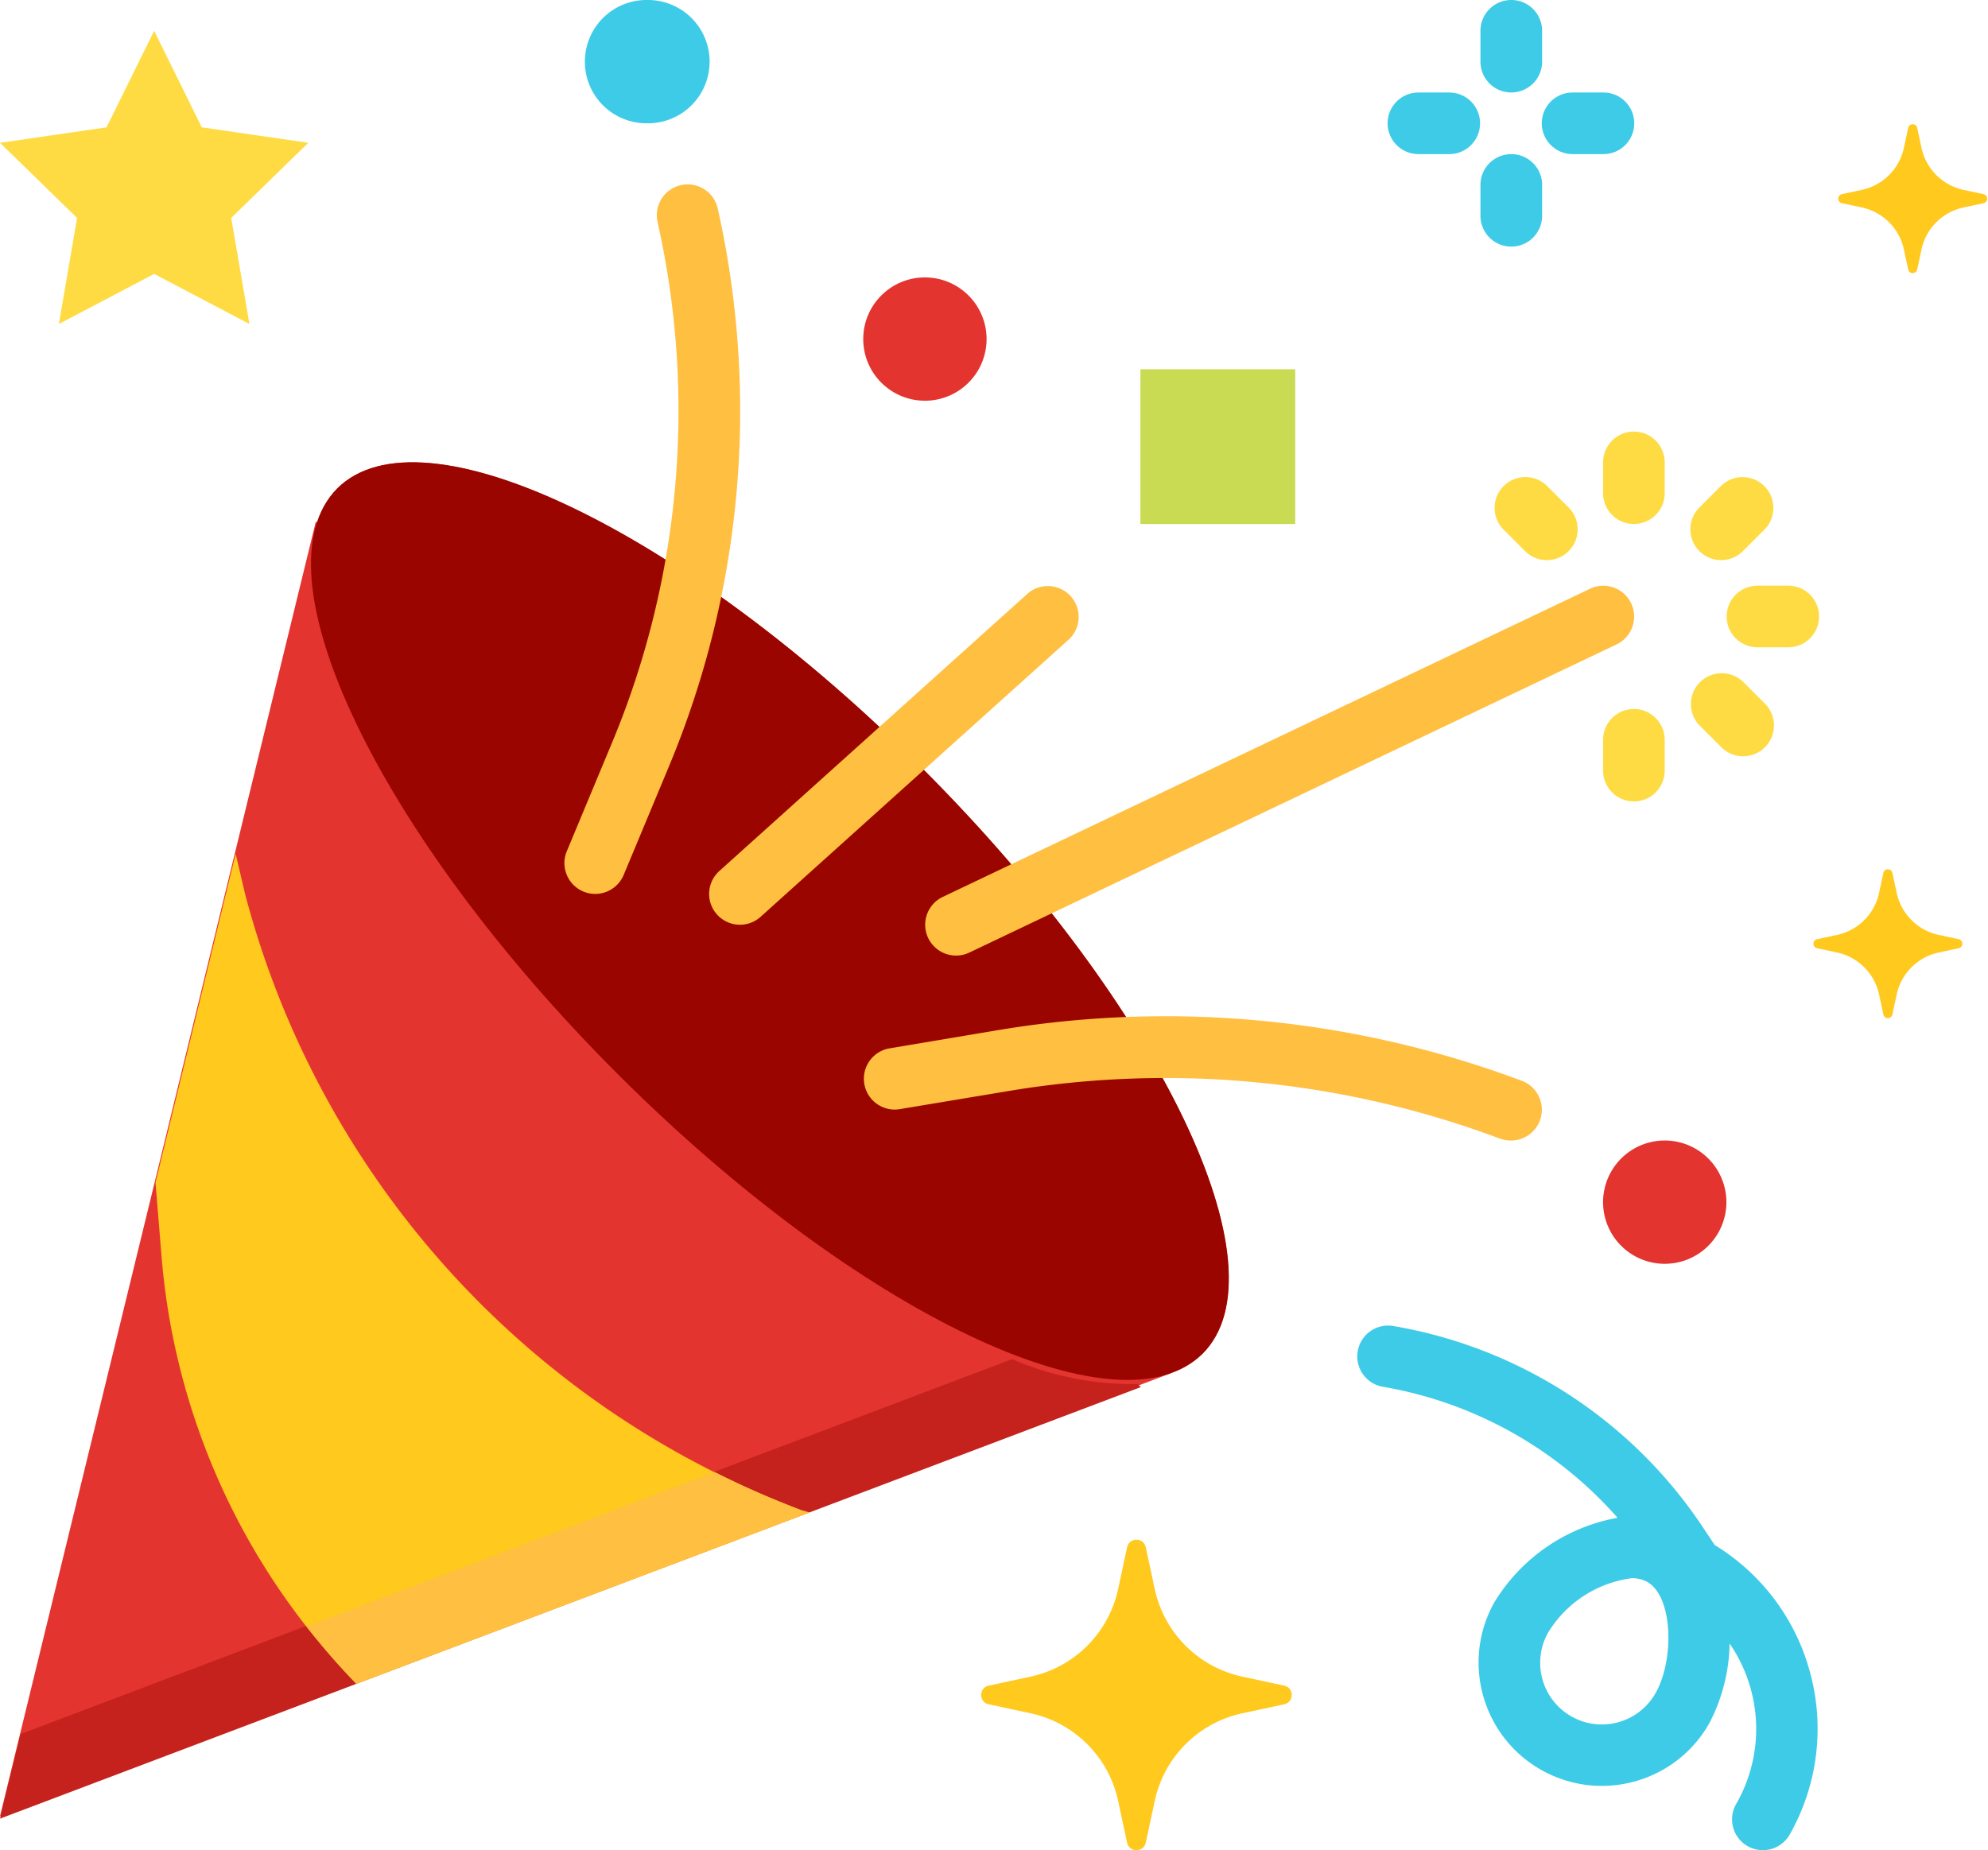 <svg xmlns="http://www.w3.org/2000/svg" xmlns:xlink="http://www.w3.org/1999/xlink" xmlns:v="https://vecta.io/nano" width="246" height="229" fill="none"><path d="M114.135 95.132C84.564 65.564 52.138 50.048 41.708 60.475c-1.145 1.199-1.987 2.653-2.457 4.242l-.168-.168-9.961 40.823-9.92 40.7-11.758 48.194L0 224.787l44.069-16.676 56.053-21.208 44.718-16.921-.054-.053c1.497-.478 2.867-1.287 4.006-2.369 10.431-10.431-5.085-42.856-34.657-72.428z" fill="#e4342f"></path><path d="M114.156 95.12C84.585 65.549 52.159 50.032 41.73 60.462s5.088 42.855 34.658 72.426 61.996 45.087 72.426 34.658-5.088-42.856-34.658-72.426z" fill="#9a0500"></path><path d="M140.78 171.302a37.4 37.4 0 0 1-15.535-3.083l-36.55 13.83-56.072 21.19-30.068 11.377L0 225.096l44.069-16.676 56.053-21.209 41.04-15.528-.382-.381z" fill="#c6221d"></path><path d="M186.927 141.162c-.457-.002-.91-.083-1.339-.241-19.368-7.256-40.304-9.29-60.707-5.898l-13.628 2.27c-2.086.298-4.018-1.152-4.316-3.238-.287-2.015 1.058-3.902 3.057-4.285l13.632-2.29a125.64 125.64 0 0 1 64.64 6.276 3.82 3.82 0 0 1 2.301 4.881c-.551 1.532-2.012 2.546-3.64 2.525zm-68.65-22.891c-2.107-.013-3.805-1.731-3.793-3.838.009-1.454.844-2.777 2.153-3.411l80.119-38.152c1.902-.906 4.179-.098 5.085 1.805s.099 4.18-1.804 5.086l-80.119 38.152a3.81 3.81 0 0 1-1.641.359zm-44.621-7.63a3.76 3.76 0 0 1-1.465-.294c-1.945-.811-2.864-3.045-2.053-4.99h0l5.547-13.312a106.72 106.72 0 0 0 5.696-64.511c-.495-2.048.764-4.109 2.812-4.604s4.109.764 4.605 2.812c.011.045.021.091.031.136 5.173 23.111 3.04 47.258-6.104 69.105l-5.551 13.311c-.592 1.42-1.979 2.345-3.518 2.347z" fill="#ffbf41"></path><path d="M205.998 156.423a7.63 7.63 0 1 0 0-15.261 7.63 7.63 0 1 0 0 15.261zM114.451 49.598a7.63 7.63 0 0 0 0-15.261c-4.214 0-7.631 3.416-7.631 7.63s3.417 7.63 7.631 7.63z" fill="#e4342f"></path><g fill="#3ecbe7"><path d="M80.091 15.261a7.631 7.631 0 1 1 0-15.261 7.631 7.631 0 1 1 0 15.261zm106.92 15.26c-2.107 0-3.816-1.708-3.816-3.815v-3.815c0-2.107 1.709-3.815 3.816-3.815s3.815 1.708 3.815 3.815v3.815c0 2.107-1.708 3.815-3.815 3.815zm0-19.075c-2.107 0-3.816-1.708-3.816-3.815V3.815c0-2.107 1.709-3.815 3.816-3.815s3.815 1.708 3.815 3.815V7.63c0 2.107-1.708 3.815-3.815 3.815z"></path><use xlink:href="#B"></use><path d="M179.334 19.076h-3.816c-2.107 0-3.815-1.708-3.815-3.815s1.708-3.815 3.815-3.815h3.816c2.106 0 3.815 1.708 3.815 3.815s-1.708 3.815-3.815 3.815z"></path></g><path d="M30.325 110.64l-1.164-4.959-9.919 40.7.763 9.305a85.65 85.65 0 0 0 24.101 52.715l56.056-21.19-.927-.267c-33.991-12.745-59.683-41.194-68.91-76.304z" fill="#ffc91d"></path><path d="M100.144 187.211l-.927-.267c-3.672-1.39-7.269-2.973-10.774-4.742l-50.49 19.103c1.914 2.483 3.964 4.858 6.139 7.115l56.052-21.209z" fill="#ffbf41"></path><path d="M160.273 45.702v19.156h-19.156V45.702h19.156z" fill="#c9da53"></path><path d="M91.564 114.455c-2.107 0-3.815-1.709-3.814-3.816.001-1.08.459-2.11 1.262-2.833l38.152-34.337c1.593-1.379 4.002-1.205 5.381.389 1.341 1.549 1.219 3.88-.277 5.281l-38.151 34.337a3.81 3.81 0 0 1-2.552.98z" fill="#ffbf41"></path><g fill="#ffdb43"><use xlink:href="#C"></use><path d="M215.7 93.606c-1.012.003-1.984-.4-2.697-1.118l-2.698-2.697c-1.463-1.516-1.422-3.931.094-5.395 1.478-1.428 3.822-1.428 5.301 0l2.697 2.697c1.49 1.49 1.49 3.906-.001 5.396a3.81 3.81 0 0 1-2.696 1.117z"></path><use xlink:href="#B" x="22.875" y="61.043"></use><path d="M212.978 69.33c-2.107 0-3.814-1.709-3.814-3.816 0-1.011.402-1.982 1.117-2.696l2.697-2.697c1.516-1.464 3.931-1.422 5.395.093 1.428 1.478 1.428 3.822 0 5.301l-2.697 2.697c-.716.715-1.686 1.118-2.698 1.118z"></path><use xlink:href="#C" y="-34.337"></use><path d="M191.411 69.33c-1.012 0-1.982-.403-2.697-1.118l-2.698-2.697c-1.463-1.516-1.422-3.931.094-5.395 1.478-1.428 3.822-1.428 5.301 0l2.697 2.697c1.49 1.49 1.49 3.906-.001 5.396a3.81 3.81 0 0 1-2.696 1.117zM19.076 3.815L24.97 15.76l13.181 1.915-9.538 9.298 2.251 13.128-11.789-6.2-11.789 6.2 2.251-13.128L0 17.676l13.182-1.915 5.894-11.945z"></path></g><path d="M223.885 206.653c-1.814-6.431-5.992-11.938-11.697-15.417l-1.572-2.358c-8.814-13.18-22.673-22.142-38.308-24.772-2.086-.297-4.019 1.152-4.316 3.238-.288 2.016 1.058 3.902 3.057 4.286a49.91 49.91 0 0 1 29.113 16.23c-6.354 1.143-11.912 4.959-15.26 10.48-4.109 7.359-1.474 16.655 5.885 20.764s16.655 1.474 20.764-5.885a22.13 22.13 0 0 0 2.476-9.794c4.059 5.896 4.384 13.596.835 19.813-1.075 1.812-.477 4.153 1.335 5.228a3.82 3.82 0 0 0 5.228-1.335 5.04 5.04 0 0 0 .099-.177c3.466-6.18 4.316-13.49 2.361-20.301zm-18.988 2.842a7.63 7.63 0 1 1-13.361-7.373l.035-.062c2.251-3.687 6.049-6.158 10.331-6.723.664-.018 1.32.135 1.908.443 3.22 1.797 3.391 9.587 1.087 13.715z" fill="#3ecbe7"></path><path d="M141.782 191.511l1.11 5.17a14.12 14.12 0 0 0 10.84 10.84l5.17 1.11c1.247.268 1.247 2.045 0 2.314l-5.17 1.109a14.12 14.12 0 0 0-10.84 10.84l-1.11 5.17c-.268 1.247-2.045 1.247-2.313 0l-1.11-5.17a14.12 14.12 0 0 0-10.84-10.84l-5.17-1.109c-1.247-.269-1.247-2.046 0-2.314l5.17-1.11a14.12 14.12 0 0 0 10.84-10.84l1.11-5.17c.268-1.245 2.045-1.245 2.313 0zm95.456-175.694l.532 2.481a6.78 6.78 0 0 0 5.204 5.203l2.481.533a.57.57 0 0 1 0 1.111l-2.481.533a6.78 6.78 0 0 0-5.204 5.203l-.532 2.481a.57.57 0 0 1-1.111 0l-.533-2.481c-.559-2.607-2.596-4.643-5.203-5.203l-2.481-.533a.57.57 0 0 1 0-1.111l2.481-.533c2.607-.56 4.643-2.596 5.203-5.203l.533-2.481a.57.57 0 0 1 1.111 0zm-3.071 92.215l.533 2.482c.56 2.607 2.596 4.643 5.203 5.203l2.482.533a.57.57 0 0 1 0 1.11l-2.482.533c-2.607.56-4.643 2.596-5.203 5.203l-.533 2.482a.57.57 0 0 1-1.11 0l-.533-2.482c-.56-2.607-2.596-4.643-5.203-5.203l-2.482-.533a.57.57 0 0 1 0-1.11l2.482-.533c2.607-.56 4.643-2.596 5.203-5.203l.533-2.482a.57.57 0 0 1 1.11 0z" fill="#ffc91d"></path><defs><path id="B" d="M198.412 19.076h-3.816c-2.106 0-3.815-1.708-3.815-3.815s1.709-3.815 3.815-3.815h3.816c2.107 0 3.815 1.708 3.815 3.815s-1.708 3.815-3.815 3.815z"></path><path id="C" d="M202.182 99.195c-2.107 0-3.815-1.708-3.815-3.815v-3.815c0-2.107 1.708-3.815 3.815-3.815s3.816 1.708 3.816 3.815v3.815c0 2.107-1.708 3.815-3.816 3.815z"></path></defs></svg>